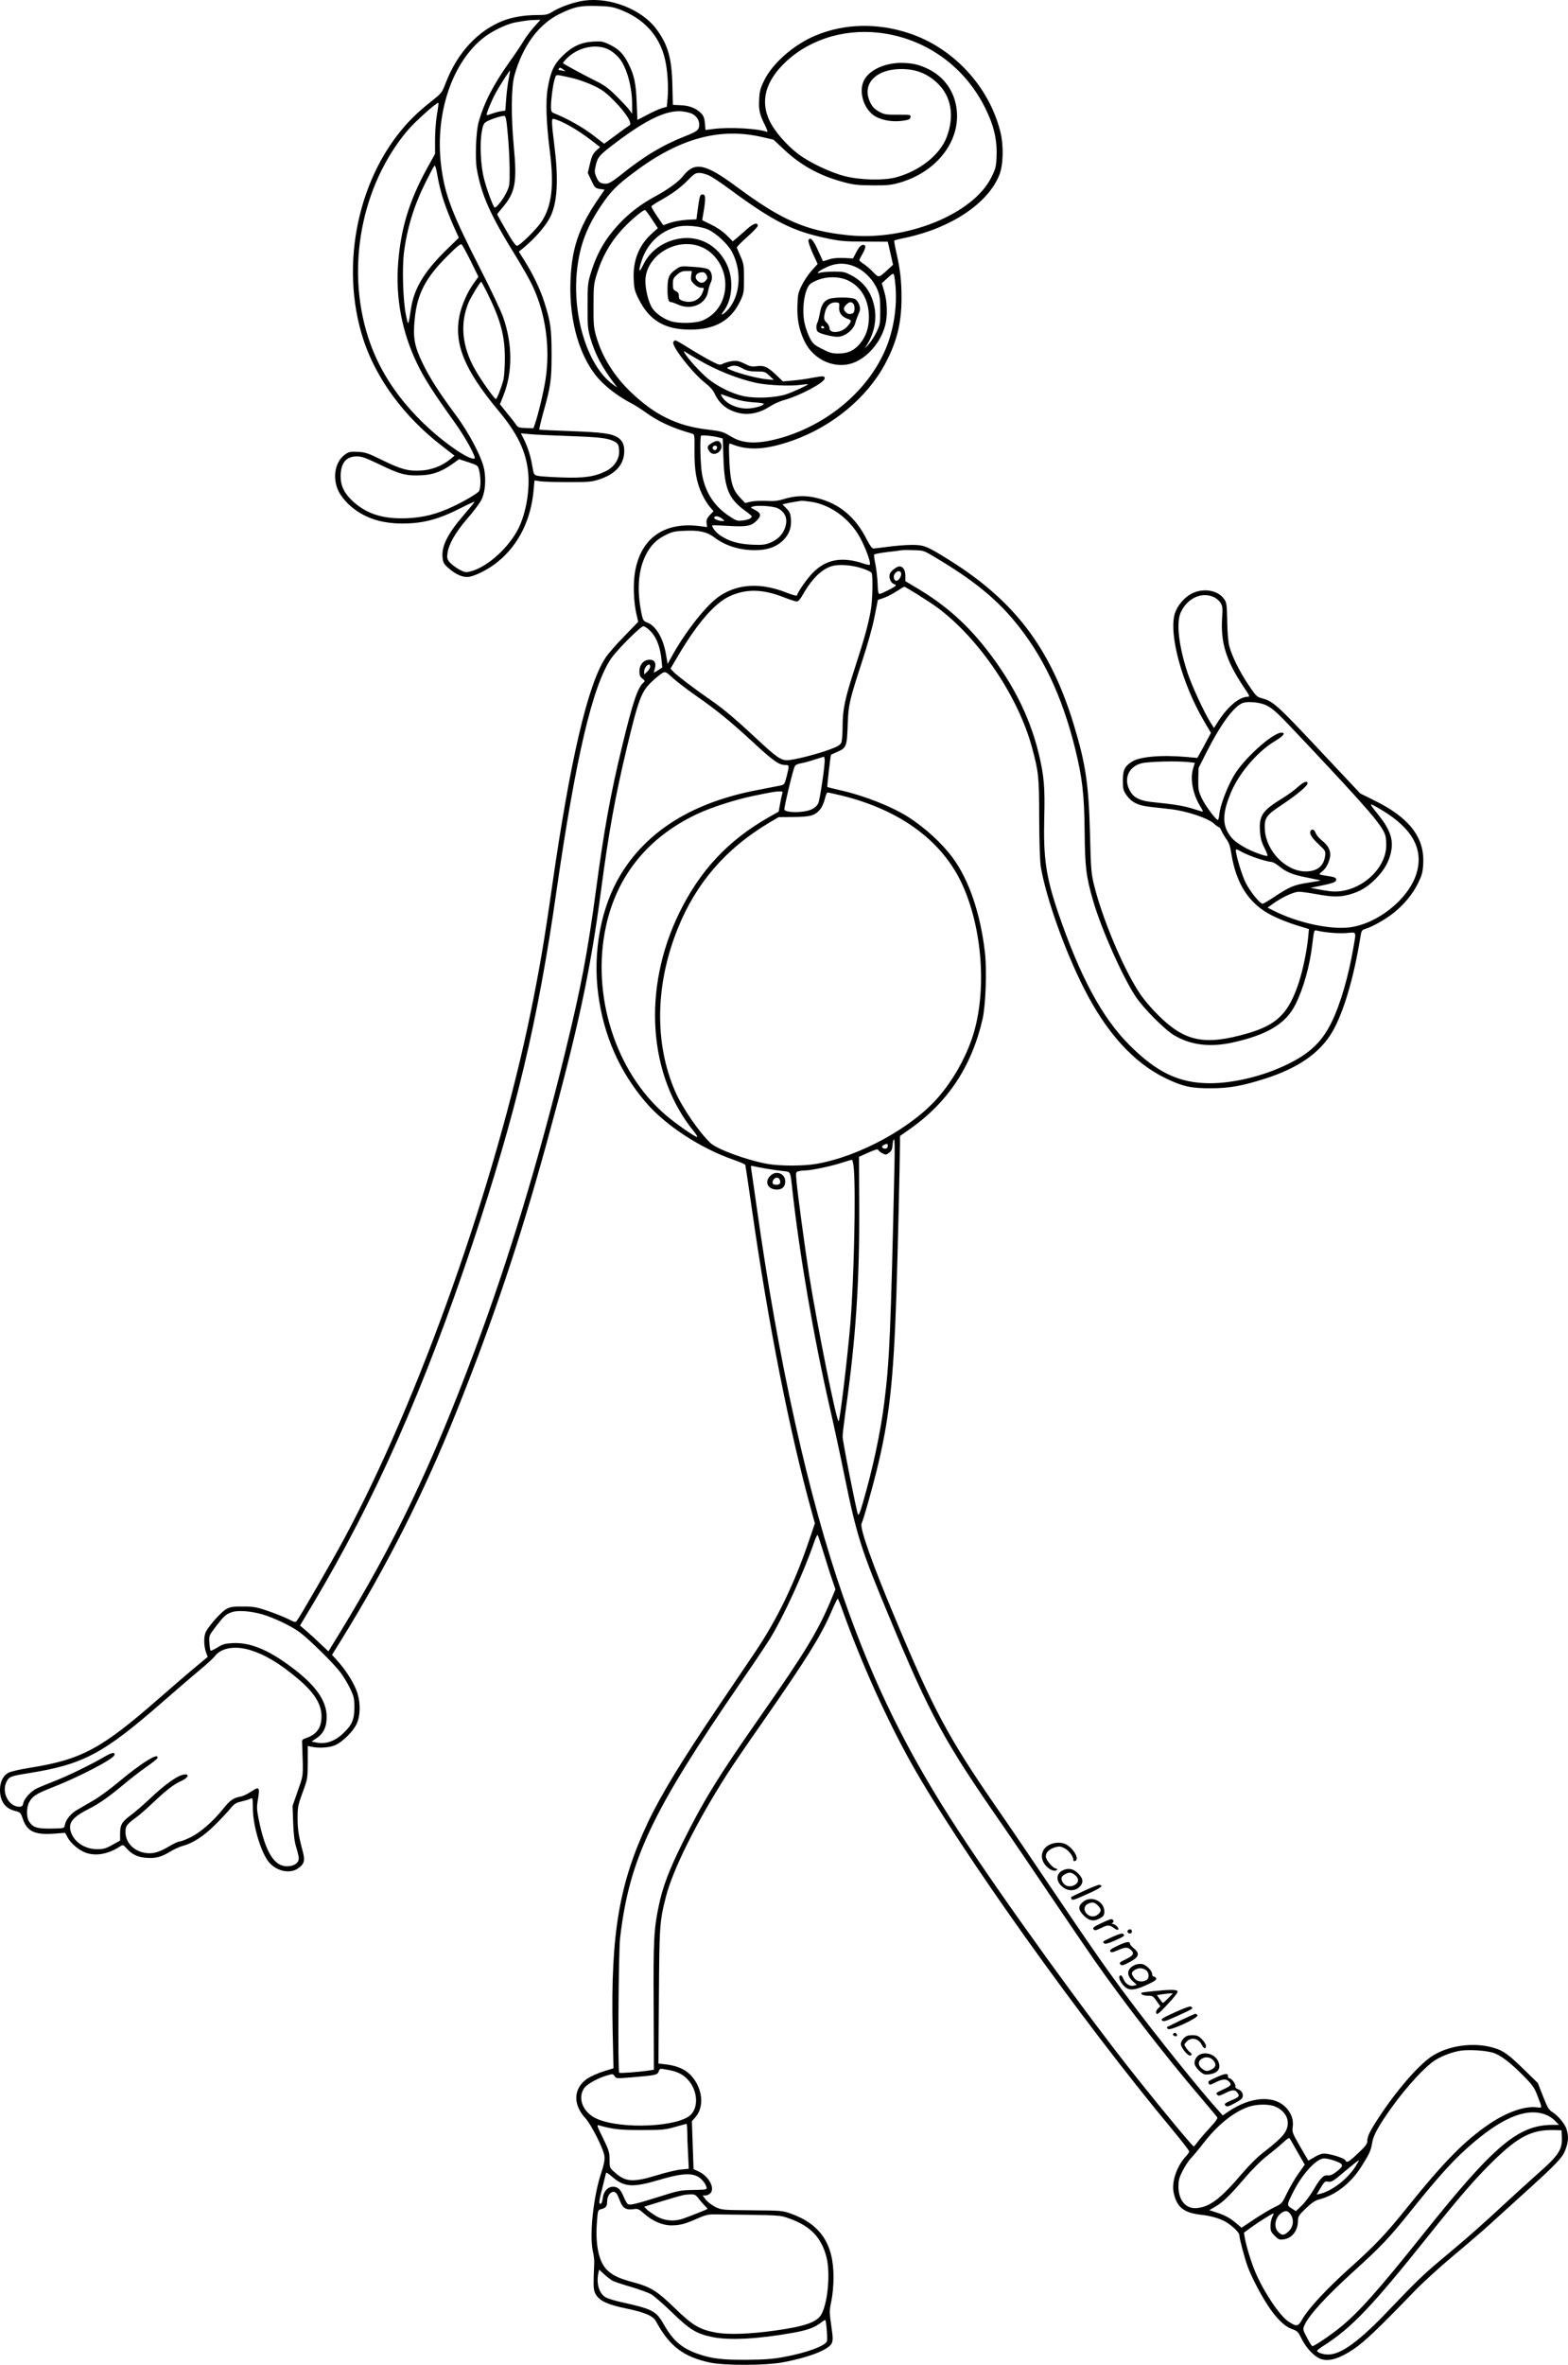 <?xml version="1.0" encoding="UTF-8"?>
<svg xmlns="http://www.w3.org/2000/svg" version="1.0" viewBox="0 0 1311.925 1977.169" preserveAspectRatio="xMidYMid meet">
  <g transform="translate(-3,1991.583) scale(0.1,-0.1)" fill="#000000" stroke="none">
    <path d="M4918 19911 c-82 -12 -190 -49 -255 -87 -50 -31 -62 -34 -135 -34 -108 0 -210 -17 -288 -47 -213 -84 -383 -268 -480 -519 -33 -86 -34 -86 -129 -162 -53 -41 -127 -107 -164 -146 -438 -452 -601 -1210 -397 -1838 108 -330 341 -646 656 -889 l107 -83 -34 -28 c-65 -55 -156 -91 -243 -96 -110 -7 -171 10 -326 86 -120 59 -143 67 -205 70 -61 3 -75 1 -105 -20 -87 -59 -112 -197 -57 -310 17 -34 51 -78 85 -110 116 -107 259 -158 443 -159 178 -1 309 34 502 133 59 30 107 52 107 48 0 -4 -37 -49 -82 -101 -143 -165 -196 -270 -185 -367 4 -39 12 -53 47 -84 62 -55 123 -82 172 -75 59 8 173 67 248 130 170 140 274 350 295 599 l7 77 47 -7 c25 -4 132 -7 236 -7 171 0 197 2 260 23 134 44 205 123 208 231 2 55 -15 93 -51 117 -54 35 -125 45 -391 55 -145 5 -266 11 -269 13 -2 3 12 63 31 133 65 230 72 279 72 493 0 216 -8 275 -61 440 -35 110 -91 226 -167 349 l-46 73 32 26 c109 88 206 202 241 286 49 117 58 296 27 552 -27 218 -28 250 -10 246 64 -13 198 -88 312 -176 l78 -60 -33 -30 c-27 -25 -37 -46 -52 -109 l-18 -77 30 -64 c28 -59 32 -63 70 -70 l41 -6 -65 -95 c-154 -228 -212 -404 -221 -675 -12 -337 82 -650 249 -825 66 -70 168 -144 266 -194 23 -12 73 -44 110 -70 108 -79 225 -133 391 -180 23 -7 23 -8 22 -142 -2 -161 15 -263 63 -365 18 -38 47 -86 65 -106 l31 -36 -31 -33 c-24 -26 -30 -40 -27 -66 l4 -34 -60 8 c-296 38 -492 -98 -542 -378 -18 -97 -13 -255 11 -358 l15 -64 -117 -121 c-65 -66 -136 -147 -157 -180 -148 -224 -295 -853 -446 -1906 -64 -451 -108 -706 -177 -1044 -294 -1440 -943 -3268 -1572 -4431 -98 -181 -357 -630 -386 -668 -12 -17 -16 -17 -75 13 -34 17 -110 47 -168 67 -94 32 -119 37 -207 37 -83 1 -107 -3 -140 -20 -39 -21 -140 -131 -171 -189 -20 -36 -20 -116 -1 -171 l15 -41 -101 -84 c-56 -46 -196 -167 -312 -268 -477 -417 -642 -506 -1073 -575 -89 -14 -166 -32 -184 -43 -43 -25 -68 -77 -68 -141 0 -96 43 -156 126 -177 43 -11 47 -14 64 -64 36 -107 100 -138 262 -126 l93 7 20 -37 c28 -53 98 -111 157 -131 85 -28 186 -9 280 53 28 17 28 17 60 -18 45 -49 91 -71 163 -76 75 -6 124 6 199 52 32 19 77 40 100 46 88 23 179 82 272 174 50 49 108 112 130 138 33 41 47 50 94 61 30 7 64 17 75 23 19 11 20 8 21 -86 1 -135 61 -342 125 -433 59 -82 178 -114 250 -65 54 36 63 65 43 140 -35 130 -44 185 -44 282 0 93 3 108 42 215 42 114 42 116 43 252 l0 136 30 -6 c65 -15 159 -8 206 16 60 29 142 111 171 171 33 67 36 170 9 259 -23 76 -92 188 -165 269 l-48 53 79 127 c385 624 691 1229 961 1903 307 766 530 1430 752 2235 268 976 367 1433 460 2135 63 477 117 776 214 1181 98 410 123 475 210 556 34 32 74 64 88 72 26 13 29 12 90 -44 35 -31 122 -98 193 -147 176 -123 280 -208 475 -387 170 -158 218 -191 270 -191 35 0 35 -2 12 -95 -17 -67 -20 -70 -53 -77 -19 -4 -106 -21 -194 -38 -539 -103 -921 -340 -1144 -710 -163 -270 -232 -642 -186 -994 45 -346 178 -648 396 -904 165 -194 458 -386 737 -483 52 -18 96 -37 98 -43 2 -6 26 -168 54 -361 138 -970 318 -1880 504 -2548 l24 -88 -43 -127 c-124 -368 -271 -674 -459 -952 -56 -82 -192 -284 -302 -447 -309 -457 -482 -741 -590 -968 -242 -509 -315 -936 -298 -1741 l7 -321 -85 -26 c-47 -15 -107 -42 -134 -60 -117 -81 -123 -214 -16 -331 50 -55 153 -259 159 -316 4 -34 -3 -69 -25 -137 -67 -197 -101 -519 -72 -658 8 -33 13 -76 12 -95 -9 -214 -8 -234 16 -272 32 -51 100 -82 252 -113 154 -32 224 -62 248 -106 113 -209 229 -298 452 -346 120 -26 462 -25 605 1 218 40 388 105 414 160 11 24 11 46 -4 148 -16 114 -16 124 1 206 11 52 18 131 18 197 1 280 -109 444 -356 533 -71 25 -80 26 -326 28 -251 2 -254 3 -307 28 -29 15 -65 42 -80 61 l-26 35 24 0 c13 0 32 9 42 20 39 43 -17 144 -101 181 l-41 19 -7 200 -7 201 30 34 c78 89 59 249 -42 353 -48 49 -115 77 -206 88 l-62 7 4 561 c4 595 6 624 58 831 58 228 254 622 511 1025 44 69 171 256 283 415 384 552 501 738 591 946 26 60 50 109 53 109 3 0 23 -48 44 -108 156 -434 370 -909 575 -1274 406 -722 1409 -2130 2179 -3055 79 -95 143 -178 143 -185 0 -6 -11 -23 -24 -37 -80 -84 -125 -217 -106 -307 26 -122 83 -168 225 -185 96 -10 178 -36 227 -70 57 -39 98 -82 98 -103 0 -27 45 -196 70 -263 30 -81 107 -230 165 -318 70 -109 142 -180 205 -202 46 -16 52 -23 81 -82 42 -84 113 -156 170 -171 66 -18 151 9 263 84 90 60 210 174 506 481 69 72 217 207 330 301 113 94 246 209 297 255 50 46 176 160 280 254 290 262 336 310 361 378 25 65 27 111 10 169 -13 45 -73 117 -122 147 -27 17 -40 39 -76 131 l-43 110 -116 113 c-129 126 -173 158 -252 181 -171 51 -387 20 -526 -75 -110 -76 -287 -280 -428 -494 -83 -125 -105 -170 -105 -212 0 -22 -17 -44 -77 -100 -79 -75 -97 -84 -106 -59 -7 18 -130 56 -179 56 -21 0 -53 -12 -82 -31 -27 -16 -49 -29 -50 -27 -1 2 -32 55 -69 119 -63 109 -67 119 -61 161 8 57 -9 109 -50 156 -100 114 -302 102 -493 -30 l-42 -29 -34 38 c-163 180 -527 634 -747 928 -192 257 -284 388 -664 950 -163 242 -368 544 -456 670 -395 573 -521 808 -840 1570 -194 461 -299 759 -281 794 14 25 85 277 126 442 105 425 141 747 165 1469 10 300 30 1132 30 1262 l0 66 80 56 c321 225 519 524 611 921 26 116 37 405 20 556 -37 325 -133 607 -269 792 -88 120 -230 250 -368 339 -140 90 -376 183 -579 228 -55 13 -101 24 -103 26 -3 2 27 267 31 270 1 0 27 12 58 26 71 32 76 46 82 233 6 161 13 191 123 530 44 134 87 288 102 368 l27 137 47 16 c26 8 74 33 108 55 33 21 63 39 66 39 12 0 217 -129 284 -179 347 -261 670 -740 785 -1166 56 -209 59 -237 60 -595 1 -214 6 -360 14 -405 45 -260 198 -690 357 -1006 190 -377 419 -629 688 -759 142 -68 212 -84 376 -83 153 0 262 19 450 79 279 88 463 215 567 392 92 156 179 448 233 779 11 71 12 72 48 84 55 17 158 75 223 125 89 68 166 160 212 252 35 72 41 93 45 166 12 221 -117 387 -414 532 l-113 56 -345 367 c-354 377 -384 404 -482 430 -38 10 -48 21 -107 109 -77 114 -140 243 -162 327 -9 37 -16 118 -17 210 -3 140 -5 152 -27 184 -53 74 -176 93 -272 43 -61 -32 -119 -101 -139 -165 -53 -172 60 -588 245 -902 l57 -97 -33 -61 c-17 -34 -43 -81 -57 -105 l-24 -43 -92 8 c-214 19 -395 2 -458 -41 -59 -40 -73 -69 -73 -156 0 -71 3 -82 30 -122 43 -60 96 -87 197 -98 46 -5 126 -14 178 -20 127 -15 302 -73 353 -117 20 -18 41 -33 46 -33 5 0 14 -14 21 -30 7 -17 26 -49 41 -70 21 -28 32 -60 40 -112 41 -265 152 -434 349 -530 52 -26 142 -61 198 -78 l104 -32 -7 -72 c-11 -111 -43 -268 -76 -369 -85 -262 -182 -359 -431 -431 -357 -103 -523 -70 -744 149 -64 63 -125 135 -164 195 -136 208 -309 622 -377 900 -23 96 -26 133 -33 425 -11 415 -36 583 -135 910 -194 640 -496 1038 -1045 1380 -184 115 -209 125 -310 125 -47 0 -134 -7 -195 -15 -60 -8 -118 -15 -127 -15 -11 0 -30 25 -54 72 -94 189 -230 303 -415 349 -96 25 -186 22 -285 -9 -45 -14 -81 -18 -144 -14 -47 2 -105 -1 -130 -7 l-45 -11 -46 49 c-61 65 -79 131 -87 314 -5 135 -4 140 14 132 141 -59 291 -51 514 27 334 118 625 359 776 642 99 186 137 341 137 551 0 146 -11 240 -45 388 -11 49 -18 90 -16 92 2 2 48 14 103 25 376 82 681 286 776 522 34 83 38 247 9 362 -95 381 -395 703 -767 825 -266 87 -539 80 -779 -20 -182 -76 -362 -233 -431 -378 -31 -63 -38 -89 -41 -157 -5 -89 4 -125 50 -218 17 -35 24 -56 16 -53 -76 29 -318 42 -454 24 l-61 -8 -5 56 c-3 40 -11 62 -29 81 -40 43 -98 67 -172 70 l-67 3 -4 163 c-5 229 -38 344 -138 476 -125 162 -382 262 -600 233z m294 -73 c205 -77 336 -219 382 -418 21 -87 30 -229 22 -322 l-7 -75 -42 -12 c-23 -7 -79 -32 -123 -56 l-81 -42 -6 146 c-6 159 -21 230 -68 322 -41 83 -81 124 -155 160 -59 29 -70 31 -141 27 -103 -6 -177 -41 -259 -122 -70 -70 -97 -127 -121 -266 -19 -107 -13 -290 17 -525 37 -289 18 -458 -68 -591 -40 -62 -185 -204 -207 -204 -8 0 -36 37 -63 83 -49 83 -102 177 -102 182 0 2 20 26 43 54 109 128 124 209 96 511 -24 253 -22 496 5 595 69 247 202 428 377 514 125 61 174 71 314 67 98 -2 132 -8 187 -28z m-715 -149 c-29 -33 -69 -86 -87 -117 -19 -32 -70 -109 -116 -172 -138 -195 -214 -342 -260 -508 -21 -74 -30 -300 -15 -386 39 -223 113 -388 335 -746 49 -80 109 -185 132 -235 109 -230 149 -515 109 -779 -15 -100 -62 -297 -88 -371 l-14 -40 -64 2 c-54 2 -66 6 -79 25 -8 13 -42 57 -76 98 l-61 76 29 73 c78 195 77 430 -3 657 -17 49 -104 233 -194 409 -228 447 -286 596 -319 818 -65 436 71 877 338 1098 75 62 201 124 281 138 92 16 106 18 158 20 l49 1 -55 -61z m2939 -54 c363 -59 669 -285 836 -620 74 -148 102 -269 96 -408 -3 -85 -8 -102 -43 -173 -152 -308 -711 -535 -1197 -485 -352 36 -553 123 -933 404 -264 196 -352 214 -449 92 -37 -48 -125 -112 -234 -171 -118 -64 -213 -136 -298 -226 -118 -125 -189 -247 -240 -413 -26 -84 -28 -102 -28 -275 -1 -165 2 -194 22 -265 40 -138 94 -242 201 -385 l26 -34 -32 22 c-225 158 -359 614 -298 1015 26 176 84 320 194 483 78 117 131 171 276 279 378 285 719 378 1076 294 l91 -21 93 -87 c142 -132 298 -216 494 -268 80 -22 120 -26 241 -27 123 -1 157 3 225 22 324 93 525 366 475 642 -25 137 -108 247 -232 308 -80 39 -134 51 -229 52 -144 0 -278 -66 -315 -157 -37 -88 1 -218 83 -279 55 -41 154 -61 245 -48 53 8 63 12 66 30 3 21 0 21 -105 21 -92 -1 -114 2 -148 20 -49 26 -70 48 -90 96 -64 154 70 276 294 265 106 -5 194 -42 272 -115 118 -110 147 -276 80 -453 -56 -148 -224 -282 -421 -336 -104 -29 -306 -24 -435 10 -120 31 -295 115 -386 184 -97 74 -194 185 -237 271 -85 171 -38 341 137 504 212 196 519 282 827 232z m-2298 -142 c25 -15 61 -47 78 -70 61 -81 103 -237 103 -383 l0 -75 -26 35 c-15 19 -63 71 -108 115 -61 61 -100 89 -160 119 -69 33 -272 142 -284 153 -3 2 9 17 25 34 99 105 267 137 372 72z m-393 -160 c20 -15 19 -15 -5 -9 -14 3 -29 6 -33 6 -5 0 -5 5 -2 10 8 14 16 12 40 -7z m-459 -79 c-8 -38 -17 -113 -21 -166 l-7 -97 -41 -6 c-23 -4 -57 -14 -76 -21 -19 -8 -36 -12 -39 -9 -6 6 42 123 76 185 32 58 116 189 119 186 2 -1 -4 -34 -11 -72z m549 5 c44 -11 118 -38 165 -61 70 -33 100 -56 170 -127 98 -99 153 -188 127 -203 -9 -5 -61 -42 -114 -82 l-98 -72 -95 73 c-81 63 -214 138 -322 181 -25 10 -28 16 -28 59 1 62 14 166 29 221 12 42 12 43 49 37 20 -4 73 -15 117 -26z m-1149 -300 c-9 -51 -16 -146 -16 -211 l0 -119 -65 -117 c-151 -274 -222 -507 -244 -800 -22 -287 32 -573 159 -836 58 -121 133 -239 310 -486 94 -130 188 -302 170 -308 -47 -16 -284 151 -450 318 -213 212 -358 442 -440 697 -187 582 -57 1268 329 1727 61 73 249 241 259 232 2 -3 -3 -46 -12 -97z m2134 6 c38 -20 60 -52 60 -90 0 -46 -15 -58 -120 -99 -185 -73 -343 -167 -536 -323 -69 -54 -100 -73 -122 -73 -48 0 -63 10 -82 55 -16 38 -17 48 -5 100 17 70 29 84 175 194 249 187 416 267 543 256 32 -3 71 -12 87 -20z m-1542 -165 c8 -80 15 -210 16 -290 1 -137 0 -148 -25 -200 -25 -55 -83 -130 -99 -130 -11 0 -63 138 -90 240 -28 107 -37 288 -20 388 9 58 17 76 36 88 29 20 134 54 154 51 12 -2 18 -34 28 -147z m-538 -556 c18 -55 54 -148 80 -207 l49 -109 -119 -116 c-173 -172 -256 -311 -281 -475 -23 -152 -23 -152 -43 -52 -24 117 -32 384 -17 513 26 208 84 398 183 596 33 67 65 127 71 134 8 10 15 -11 28 -86 9 -55 31 -144 49 -198z m2228 202 c26 -13 102 -64 167 -112 366 -270 527 -351 814 -411 110 -23 151 -27 317 -27 l192 -1 22 -96 22 -97 -47 -43 c-72 -67 -72 -67 -119 -19 -22 24 -58 54 -78 68 -21 13 -38 28 -38 32 0 5 11 28 25 51 32 56 33 81 3 77 -16 -2 -32 -20 -52 -58 l-29 -55 -78 4 c-54 2 -93 -2 -125 -13 -26 -9 -48 -15 -49 -13 -1 1 -19 43 -42 92 -39 87 -66 115 -79 81 -3 -8 13 -56 35 -106 l42 -91 -48 -54 c-27 -29 -64 -84 -83 -122 -31 -62 -35 -77 -38 -168 -4 -116 12 -202 57 -298 80 -170 276 -249 434 -175 111 52 209 173 243 302 21 77 18 199 -7 282 l-21 72 42 38 c55 51 58 51 64 12 32 -209 0 -443 -89 -634 -152 -329 -478 -598 -856 -708 -193 -55 -317 -53 -419 8 -73 44 -77 45 -211 62 -244 30 -429 120 -625 306 -144 136 -246 299 -296 473 -20 70 -23 101 -22 255 0 161 2 182 27 263 47 152 118 275 225 388 63 67 161 149 178 149 5 0 31 -34 58 -76 l50 -76 -47 -42 c-109 -97 -162 -226 -155 -380 3 -83 8 -102 40 -167 90 -182 219 -259 433 -259 209 0 341 76 419 240 29 61 31 72 31 185 0 109 -2 126 -28 185 -16 36 -30 70 -32 75 -2 6 37 46 86 89 49 44 89 86 89 93 0 32 -32 23 -86 -23 -30 -27 -70 -62 -89 -78 l-34 -28 -51 51 c-31 31 -80 65 -128 88 l-77 38 12 70 c18 108 17 145 -6 145 -24 0 -26 -6 -42 -117 l-12 -91 -81 -4 c-45 -3 -107 -14 -139 -25 l-58 -20 -50 73 c-27 40 -49 77 -49 83 0 5 30 26 68 47 106 59 172 107 237 173 52 54 64 61 98 61 20 0 59 -11 85 -24z m-14 -449 c69 -32 164 -120 199 -185 85 -157 73 -360 -27 -480 -16 -18 -37 -37 -48 -43 -15 -8 -13 -1 10 30 71 98 81 263 24 385 -76 162 -234 246 -402 216 -135 -24 -246 -106 -300 -222 -35 -74 -41 -49 -10 43 49 143 155 243 297 279 68 17 194 5 257 -23z m-1985 -265 l64 -130 -36 -50 c-55 -74 -105 -188 -123 -277 -46 -237 42 -451 325 -791 160 -191 232 -340 250 -517 16 -164 -24 -372 -96 -497 -90 -156 -253 -296 -384 -331 -43 -11 -49 -10 -98 16 -29 16 -64 43 -78 59 -22 26 -24 37 -19 76 10 76 68 177 166 290 51 58 103 128 117 155 32 61 41 166 24 257 -19 99 -125 302 -237 453 -145 196 -217 309 -279 436 -68 140 -81 214 -65 370 21 207 89 339 267 518 84 84 116 111 126 103 6 -6 41 -69 76 -140z m1914 125 c134 -46 226 -194 215 -346 -9 -125 -76 -224 -186 -273 -59 -27 -212 -30 -280 -4 -62 22 -126 71 -150 114 -29 52 -52 149 -52 218 0 206 246 364 453 291z m1312 -176 c75 -35 145 -110 177 -189 19 -48 23 -76 23 -172 0 -108 -2 -119 -31 -180 -17 -36 -48 -83 -68 -105 -33 -35 -35 -36 -16 -8 60 92 85 203 69 306 -21 128 -84 220 -191 278 -57 31 -71 34 -148 34 -47 0 -98 -4 -113 -8 -48 -13 -21 12 47 44 85 40 167 40 251 0z m-54 -118 c103 -57 159 -164 159 -299 0 -90 -25 -163 -77 -224 -48 -56 -101 -80 -179 -80 -51 0 -73 6 -135 38 -64 32 -78 44 -101 87 -15 28 -35 81 -44 119 -30 122 -3 307 51 342 95 62 233 69 326 17z m-3041 -82 c117 -234 154 -367 154 -561 0 -76 -6 -155 -12 -180 -21 -76 -54 -160 -63 -160 -12 0 -118 148 -172 242 -112 195 -131 389 -55 568 18 43 96 170 104 170 2 0 22 -36 44 -79z m695 -1211 c256 -9 320 -17 375 -45 33 -17 40 -33 40 -89 0 -63 -44 -127 -112 -160 -94 -46 -182 -59 -368 -52 -91 3 -180 9 -199 13 -34 8 -35 10 -47 80 -14 85 -38 160 -71 227 l-25 49 74 -7 c40 -4 190 -11 333 -16z m1246 -11 l36 -9 6 -167 c8 -250 44 -337 177 -434 33 -24 60 -46 60 -50 0 -16 -31 -30 -76 -35 -45 -5 -54 -2 -109 34 -126 82 -201 195 -230 346 -15 76 -21 317 -9 329 7 7 94 -1 145 -14z m-2832 -228 c164 -80 220 -95 345 -89 100 4 174 32 269 100 l48 35 79 -26 c78 -26 79 -27 89 -68 16 -63 14 -159 -4 -177 -24 -24 -127 -84 -217 -126 -137 -64 -245 -91 -383 -97 -198 -8 -336 35 -451 140 -72 65 -104 130 -104 210 0 111 45 167 135 167 43 0 73 -11 194 -69z m3611 -311 c173 -27 341 -158 423 -332 45 -93 75 -184 64 -194 -3 -3 -25 1 -49 9 -182 62 -316 38 -429 -78 -45 -45 -120 -152 -131 -187 -2 -6 -41 4 -93 25 -207 81 -394 73 -547 -26 -109 -69 -282 -286 -404 -503 l-38 -69 -14 80 c-22 134 -85 240 -157 266 -30 11 -35 19 -45 63 -43 199 -32 371 32 499 40 81 90 132 166 169 56 28 78 33 160 36 121 6 187 -9 247 -54 91 -70 211 -108 340 -108 97 0 167 22 223 69 59 51 85 112 80 186 -4 51 -9 64 -38 94 l-33 34 24 6 c28 7 117 22 139 24 8 0 44 -4 80 -9z m-282 -54 c70 -36 89 -102 53 -181 -22 -50 -65 -87 -125 -110 -37 -14 -66 -17 -148 -13 -112 6 -191 29 -263 78 -37 25 -75 75 -64 84 2 1 63 -1 134 -5 150 -9 190 -2 234 42 43 42 40 64 -11 91 -42 21 -42 22 -18 29 39 13 173 3 208 -15z m-468 -86 c25 -19 25 -20 3 -20 -32 0 -75 19 -68 30 10 16 38 11 65 -10z m1786 -325 c304 -180 497 -335 656 -525 240 -286 403 -628 514 -1075 60 -244 76 -385 79 -690 3 -300 12 -375 70 -577 69 -238 245 -635 356 -803 66 -100 244 -278 323 -325 141 -83 300 -102 491 -60 289 64 443 157 523 316 68 135 122 327 143 514 13 107 14 111 35 106 66 -17 188 -27 252 -21 84 8 80 17 56 -120 -41 -241 -109 -474 -180 -620 -82 -170 -184 -267 -379 -361 -196 -95 -444 -155 -640 -155 -258 0 -445 89 -676 320 -229 229 -415 576 -598 1113 -99 293 -122 449 -114 784 7 258 -2 358 -47 543 -79 323 -234 621 -475 916 -152 185 -321 331 -530 456 l-110 66 0 47 c-1 47 -20 76 -49 76 -25 0 -76 -41 -82 -65 -8 -33 10 -75 36 -82 11 -3 17 -9 14 -14 -7 -12 -120 -69 -136 -69 -9 0 -14 24 -15 85 -2 47 -10 119 -18 160 -9 42 -14 79 -11 84 3 5 52 14 108 21 57 6 110 13 118 15 8 2 54 3 101 1 86 -2 87 -2 185 -61z m-601 -95 c32 -11 63 -26 67 -33 13 -20 9 -227 -6 -312 -22 -124 -52 -232 -131 -476 -86 -265 -105 -353 -105 -500 0 -60 -5 -119 -11 -133 -9 -19 -32 -33 -98 -57 -115 -42 -303 -89 -356 -89 -53 0 -90 26 -255 180 -175 163 -273 246 -381 321 -143 99 -281 204 -312 236 l-27 29 70 118 c155 262 301 429 421 485 138 65 278 63 452 -5 51 -20 101 -36 111 -37 14 -2 29 15 55 60 84 147 177 230 272 242 69 8 158 -2 234 -29z m315 -44 c0 -24 -23 -56 -40 -56 -21 0 -29 37 -14 58 21 31 54 29 54 -2z m2617 -193 c20 -9 44 -30 55 -47 17 -27 19 -43 13 -133 -12 -207 36 -356 187 -580 46 -69 47 -73 26 -73 -68 -1 -161 -78 -240 -197 l-41 -64 -30 48 c-54 86 -155 305 -191 414 -73 221 -96 420 -57 504 54 120 177 176 278 128z m-4711 -288 c48 -50 79 -132 89 -238 l6 -62 -35 -23 c-20 -12 -36 -21 -36 -20 0 2 4 17 9 33 13 48 -2 75 -42 75 -51 0 -87 -40 -87 -96 0 -33 5 -47 25 -62 23 -19 24 -20 6 -36 -47 -43 -88 -167 -175 -526 -99 -407 -152 -703 -220 -1210 -71 -529 -126 -814 -257 -1350 -223 -913 -475 -1741 -757 -2496 -364 -972 -668 -1606 -1137 -2373 l-87 -142 -67 63 c-36 35 -90 84 -118 108 l-53 45 102 170 c525 879 933 1799 1344 3030 361 1084 544 1851 699 2935 161 1118 302 1721 458 1950 49 72 247 270 270 270 11 0 40 -20 63 -45z m-6 -293 c0 -10 -11 -29 -25 -42 l-25 -23 0 26 c0 25 23 57 41 57 5 0 9 -8 9 -18z m5149 -321 c69 -33 84 -48 364 -345 494 -525 610 -660 637 -742 7 -22 10 -65 8 -104 -15 -206 -250 -390 -467 -366 -31 4 -81 12 -111 18 l-55 11 65 13 c120 24 150 35 150 54 0 19 -14 24 -92 35 -27 4 -48 9 -48 12 0 3 12 14 26 26 33 25 63 91 64 135 0 45 -20 81 -70 121 -23 18 -46 46 -52 62 -11 31 -35 39 -44 15 -9 -23 13 -57 73 -113 53 -50 55 -54 50 -93 -11 -86 -67 -130 -163 -130 -164 0 -329 168 -341 347 -6 99 9 122 141 209 124 82 216 159 216 180 0 26 -32 14 -82 -31 -27 -25 -84 -66 -126 -92 -170 -104 -198 -145 -190 -276 4 -56 12 -89 36 -137 18 -35 30 -66 27 -69 -10 -10 -141 39 -200 75 -75 44 -100 68 -131 120 -48 82 -40 180 27 338 69 162 222 339 367 426 69 41 92 70 54 70 -75 0 -323 -225 -401 -364 -57 -100 -111 -244 -118 -313 -3 -29 -9 -53 -13 -53 -16 0 -105 119 -134 180 -28 60 -31 73 -30 160 l2 94 67 133 c123 242 234 390 308 413 43 13 143 3 186 -19z m-3689 -466 c0 -58 -41 -328 -53 -354 -19 -39 -59 -61 -123 -70 -73 -11 -154 -3 -161 15 -5 14 71 334 87 363 6 12 26 21 52 25 24 4 75 18 113 31 39 12 73 23 78 24 4 1 7 -15 7 -34z m3046 -11 l51 -6 -14 -47 c-28 -88 -2 -219 62 -321 14 -22 22 -40 18 -40 -5 0 -42 11 -85 25 -74 23 -151 36 -330 54 -101 10 -154 33 -185 80 -68 102 -28 215 87 245 58 15 301 21 396 10z m-3401 -264 c-3 -10 -12 -49 -18 -84 l-12 -66 -90 -51 c-335 -192 -568 -442 -741 -794 -311 -636 -262 -1361 124 -1832 19 -24 30 -43 24 -43 -18 0 -184 115 -263 184 -420 360 -624 1006 -499 1577 92 426 355 748 765 940 119 56 326 122 475 152 156 32 168 34 208 36 29 1 33 -2 27 -19z m490 -14 c507 -123 864 -391 1027 -769 167 -387 194 -912 67 -1274 -61 -172 -157 -339 -275 -477 -218 -255 -660 -498 -1023 -561 -109 -19 -307 -19 -412 0 -174 32 -418 122 -473 173 -97 91 -238 297 -297 433 -175 403 -167 894 22 1362 153 380 402 668 764 884 l80 47 125 1 c140 1 179 12 222 64 15 17 32 56 39 86 7 30 17 55 23 55 6 0 56 -11 111 -24z m4526 -123 c257 -153 353 -329 290 -532 -66 -213 -327 -421 -562 -449 -165 -20 -439 41 -633 140 l-50 25 45 33 c73 53 175 100 216 100 21 0 87 -9 147 -20 131 -24 193 -25 269 -5 90 23 157 62 228 134 72 73 113 146 129 231 19 101 -11 184 -115 313 -78 95 -76 97 36 30z m-1043 -403 c49 -16 101 -30 115 -30 14 0 43 -15 66 -34 62 -52 119 -75 241 -98 60 -12 109 -22 107 -24 -2 -2 -49 -10 -106 -19 -113 -17 -153 -34 -281 -119 -46 -31 -89 -56 -96 -56 -22 0 -105 102 -141 174 -31 61 -83 233 -83 273 0 11 10 9 44 -11 24 -14 85 -39 134 -56z m-3034 -2562 c-31 -1403 -42 -1645 -85 -1986 -31 -251 -97 -558 -181 -846 -24 -82 -34 -105 -40 -90 -14 34 -128 610 -128 648 0 21 11 115 24 209 86 603 118 1081 115 1727 l-2 404 78 35 c56 25 80 32 83 23 2 -7 18 -20 34 -28 29 -15 32 -15 57 4 20 15 27 29 29 66 2 25 7 46 12 46 6 0 7 -88 4 -212z m-62 140 c-12 -12 -42 -4 -42 10 0 5 10 14 23 19 17 8 23 7 25 -4 2 -9 -1 -20 -6 -25z m-278 -175 c17 -209 1 -919 -29 -1293 -24 -283 -86 -804 -98 -816 -16 -16 -179 795 -247 1221 -35 223 -96 677 -106 786 -6 74 -6 76 17 82 13 4 39 7 57 7 48 0 219 36 304 64 40 13 78 24 84 25 7 1 14 -29 18 -76z m-734 2 c47 -8 111 -17 142 -20 65 -7 60 3 78 -160 59 -537 179 -1234 311 -1810 33 -143 89 -402 124 -575 103 -504 139 -618 376 -1185 342 -823 460 -1039 948 -1740 68 -99 246 -360 394 -580 149 -220 317 -467 375 -550 243 -347 589 -795 878 -1134 76 -90 143 -169 148 -176 7 -9 -11 -35 -62 -90 -40 -43 -85 -95 -100 -116 -15 -21 -30 -39 -34 -39 -10 0 -245 283 -478 575 -418 524 -1104 1473 -1482 2050 -433 661 -715 1231 -973 1971 -291 834 -543 1969 -724 3259 -23 160 -43 303 -46 319 -4 25 -3 28 18 22 12 -3 60 -13 107 -21z m479 -3206 c23 -74 54 -175 71 -223 l30 -88 -35 -85 c-110 -263 -216 -439 -604 -993 -342 -489 -467 -692 -640 -1041 -112 -225 -168 -373 -200 -531 -40 -193 -45 -282 -42 -835 l2 -532 -33 -5 c-70 -12 -252 -26 -257 -20 -13 13 -6 1007 7 1124 77 661 264 1056 1017 2151 101 146 209 308 241 360 115 190 277 544 366 801 12 37 26 64 29 60 4 -4 25 -68 48 -143z m-4699 -519 c98 -28 250 -100 319 -152 80 -60 285 -262 338 -333 25 -33 62 -94 82 -135 32 -68 36 -83 36 -160 0 -99 -19 -145 -88 -211 -72 -71 -152 -99 -231 -82 l-39 8 41 28 c59 39 86 95 85 180 0 136 -96 269 -306 423 -188 139 -337 199 -478 192 -65 -3 -83 -8 -129 -36 -29 -18 -55 -30 -58 -27 -3 3 -8 32 -10 65 -4 60 -4 60 52 134 70 91 84 104 133 122 49 18 152 12 253 -16z m-94 -301 c120 -37 241 -109 386 -230 144 -119 208 -218 208 -322 0 -97 -39 -152 -129 -183 -33 -11 -36 -16 -33 -46 1 -18 3 -87 5 -153 2 -119 2 -121 -42 -244 l-43 -124 5 -141 c4 -104 11 -158 26 -206 11 -36 21 -77 21 -91 0 -36 -31 -61 -82 -66 -119 -12 -196 108 -254 394 -16 82 -17 101 -5 169 16 98 9 106 -57 61 -28 -19 -68 -38 -88 -42 -62 -11 -90 -31 -147 -103 -84 -104 -187 -195 -270 -236 -40 -20 -82 -36 -93 -36 -11 0 -49 -17 -85 -39 -83 -49 -130 -64 -188 -59 -106 10 -181 84 -181 178 0 50 11 64 95 125 22 16 79 66 127 111 118 112 183 163 246 190 52 24 70 54 32 54 -54 0 -162 -75 -308 -214 -48 -45 -113 -101 -144 -124 -78 -57 -93 -83 -93 -156 l0 -59 -65 -36 c-56 -31 -74 -36 -130 -36 -104 1 -195 64 -219 151 -20 72 19 119 154 187 85 43 161 96 292 205 55 46 140 112 188 145 49 34 90 67 92 73 18 55 -131 -37 -332 -205 -66 -55 -157 -122 -203 -148 -45 -26 -106 -61 -134 -78 -55 -31 -96 -81 -105 -127 -5 -27 -8 -28 -77 -30 -154 -4 -188 5 -223 59 -22 33 -22 117 0 158 26 52 59 73 191 125 233 91 518 240 524 273 5 27 -23 21 -96 -22 -107 -62 -299 -155 -402 -195 -52 -20 -117 -47 -144 -59 -54 -24 -112 -85 -121 -128 -5 -23 -12 -29 -33 -29 -90 0 -152 123 -107 210 21 41 36 47 181 70 463 74 628 162 1129 600 110 96 247 214 305 262 58 48 115 100 127 116 53 71 169 91 299 51z m10390 -3364 c66 -19 146 -79 258 -192 78 -79 94 -101 118 -165 44 -115 45 -106 -6 -101 -99 12 -249 -41 -392 -137 -212 -144 -381 -316 -694 -705 -175 -218 -263 -311 -484 -509 -188 -169 -338 -331 -388 -418 -37 -66 -48 -68 -119 -21 -73 48 -210 254 -278 418 -33 78 -75 216 -86 282 l-7 42 63 46 c59 43 174 115 185 115 2 0 -2 -13 -11 -30 -8 -16 -15 -50 -15 -76 0 -39 5 -51 35 -81 32 -32 40 -35 76 -30 70 9 119 74 119 156 0 35 7 46 66 103 48 46 78 66 109 74 139 36 264 133 354 273 69 109 81 135 92 202 10 63 52 139 161 292 127 178 289 353 372 402 63 37 138 64 205 75 70 11 200 3 267 -15z m-6891 -146 c76 -14 124 -39 164 -85 76 -86 87 -220 23 -287 -99 -104 -578 -127 -786 -37 -117 50 -168 173 -107 259 23 32 114 83 188 104 50 15 52 15 66 -6 13 -20 15 -20 158 -8 187 16 199 19 210 47 10 28 7 27 84 13z m5073 -305 c87 -36 127 -113 97 -190 -17 -46 -64 -93 -194 -194 -51 -39 -124 -112 -187 -186 -169 -198 -257 -266 -364 -279 -95 -12 -160 61 -160 180 0 51 6 75 35 131 19 38 51 87 73 109 21 22 68 79 104 126 115 148 247 255 371 299 65 24 174 26 225 4z m2277 -74 c22 -9 53 -31 69 -49 l30 -31 -55 0 c-287 -1 -488 -171 -1081 -913 -382 -478 -546 -662 -706 -789 -80 -64 -206 -148 -221 -148 -5 0 -25 31 -45 70 -35 66 -36 71 -23 102 36 84 175 237 407 448 234 212 302 283 480 505 254 317 375 448 535 583 259 218 458 290 610 222z m-7195 -132 c0 -35 3 -120 7 -189 l6 -126 -64 -6 c-35 -3 -125 -24 -199 -47 -207 -63 -266 -59 -361 27 -38 34 -39 37 -39 103 0 61 -5 77 -55 180 -51 103 -54 112 -33 106 119 -33 172 -39 353 -39 172 0 198 2 280 25 50 14 93 26 98 27 4 0 7 -27 7 -61z m7318 -50 c5 -105 -27 -153 -207 -311 -63 -56 -181 -163 -261 -237 -211 -195 -294 -269 -490 -433 -204 -170 -243 -208 -488 -464 -248 -261 -401 -373 -509 -373 -43 0 -93 17 -93 31 0 5 26 25 58 45 230 147 398 323 862 903 268 336 411 501 561 646 207 201 319 256 504 252 l60 -2 3 -57z m-2210 -128 l59 -102 -52 -74 c-29 -40 -72 -114 -96 -163 -42 -87 -44 -90 -103 -118 -33 -15 -109 -61 -169 -100 l-109 -73 -46 39 c-55 46 -98 68 -171 91 l-53 17 48 28 c67 39 120 90 245 236 65 76 140 151 191 190 45 35 105 85 133 111 35 33 52 43 57 34 4 -7 34 -59 66 -116z m298 -66 c89 -30 93 -44 28 -94 -33 -26 -53 -34 -74 -32 -37 4 -61 -20 -123 -126 -25 -42 -67 -99 -94 -125 l-50 -48 -36 23 c-43 27 -42 28 19 148 75 146 191 270 253 270 15 0 50 -7 77 -16z m185 -52 c-67 -105 -194 -203 -295 -228 l-30 -7 20 34 c48 80 47 79 79 74 26 -4 43 6 140 89 61 51 112 92 114 90 2 -2 -11 -25 -28 -52z m-6219 -86 c102 -87 169 -92 393 -26 229 68 316 63 376 -21 10 -13 19 -32 21 -43 3 -17 -6 -18 -112 -20 -108 -2 -125 -6 -280 -55 -191 -60 -243 -73 -264 -65 -8 3 -24 30 -36 59 -26 65 -50 88 -91 88 -44 0 -80 -40 -86 -97 -4 -29 -10 -46 -19 -46 -16 0 -13 23 22 158 13 52 24 96 24 98 0 10 15 2 52 -30z m36 -139 c6 -7 19 -35 29 -62 22 -60 51 -78 111 -70 39 6 46 3 90 -36 71 -63 154 -99 227 -99 73 0 117 11 219 57 61 27 91 35 135 35 583 -7 550 -5 636 -35 175 -62 267 -157 310 -322 33 -128 13 -373 -40 -474 -35 -69 -134 -105 -393 -141 -207 -29 -386 -35 -490 -17 -139 26 -195 59 -345 204 -151 146 -202 178 -352 218 -110 30 -156 51 -204 91 -77 64 -111 207 -97 406 8 104 8 106 34 113 41 10 52 24 52 64 0 62 48 104 78 68z m688 -44 c16 -21 40 -48 53 -61 13 -12 22 -24 20 -25 -7 -5 -141 -59 -199 -79 -80 -29 -163 -21 -236 23 -30 19 -64 43 -75 55 l-19 20 152 47 c179 54 181 54 234 56 37 1 45 -3 70 -36z m4955 -135 c28 -46 19 -103 -21 -140 -37 -34 -54 -35 -85 -3 -41 40 -27 122 27 159 34 24 56 19 79 -16z m-5674 -552 c16 -8 86 -31 154 -51 68 -20 144 -48 169 -62 24 -15 103 -83 175 -153 147 -143 204 -177 337 -204 139 -29 383 -16 668 35 121 21 183 43 238 85 18 14 35 24 37 23 9 -9 20 -160 14 -178 -16 -40 -174 -98 -369 -133 -88 -16 -160 -21 -305 -22 -207 -1 -293 10 -410 51 -134 48 -205 111 -283 248 -61 108 -96 126 -340 180 -62 13 -128 33 -147 45 -53 33 -76 112 -59 199 l7 31 42 -39 c24 -22 56 -46 72 -55z M5663 17055 c-13 -35 161 -258 267 -341 39 -30 67 -62 79 -88 40 -90 113 -146 217 -166 78 -15 165 5 243 56 30 20 84 45 122 55 133 37 339 147 339 181 0 22 -12 22 -110 4 -41 -8 -112 -18 -158 -22 l-82 -7 -59 57 c-70 66 -98 78 -160 70 -40 -5 -57 -2 -101 21 -44 22 -62 26 -101 22 -27 -3 -61 -13 -78 -21 -29 -15 -32 -14 -108 25 -43 23 -124 70 -180 105 -55 35 -106 64 -112 64 -7 0 -14 -7 -18 -15z m207 -145 c159 -93 334 -162 490 -196 95 -20 286 -28 368 -16 34 5 62 7 62 5 0 -7 -121 -63 -180 -83 -89 -30 -258 -38 -360 -16 -94 20 -216 80 -297 146 -59 48 -172 172 -195 215 -10 18 -10 19 13 4 13 -9 58 -35 99 -59z m374 -75 c37 -20 62 -25 117 -25 66 0 71 -2 107 -36 l37 -35 -61 6 c-69 6 -214 43 -289 73 -48 20 -49 21 -25 30 39 17 64 14 114 -13z m-74 -252 c48 -16 107 -27 163 -31 48 -2 87 -8 87 -12 0 -17 -84 -40 -143 -40 -89 1 -177 44 -209 104 -9 16 -8 18 8 12 11 -4 53 -19 94 -33z M5691 17668 c-63 -43 -75 -69 -76 -161 -1 -86 7 -117 29 -117 8 0 33 -9 57 -20 114 -51 236 2 254 112 4 24 14 56 22 72 19 37 9 92 -20 110 -13 9 -64 17 -127 21 -99 7 -107 6 -139 -17z m122 -58 c-5 -34 -2 -43 25 -70 18 -18 41 -30 56 -30 30 0 30 0 12 -45 -26 -62 -95 -88 -165 -64 -25 9 -31 16 -31 40 0 22 -7 32 -25 41 -22 10 -25 18 -25 59 0 41 4 51 35 78 28 25 45 31 79 31 l44 0 -5 -40z m129 5 c9 -21 8 -28 -7 -45 -22 -24 -42 -25 -67 -3 -35 32 -14 72 40 73 14 0 26 -9 34 -25z M6963 17415 c-42 -18 -61 -49 -74 -121 -6 -32 -15 -67 -20 -76 -13 -26 -11 -64 5 -77 19 -16 119 -41 162 -41 63 0 135 57 151 118 3 15 15 46 25 70 16 36 17 48 8 78 -7 19 -22 41 -33 48 -29 19 -181 19 -224 1z m89 -58 c-7 -56 19 -91 81 -111 24 -8 21 -20 -14 -60 -48 -55 -149 -63 -149 -13 0 13 -11 34 -24 46 -20 19 -23 30 -19 60 12 76 47 113 103 108 21 -2 24 -6 22 -30z m116 21 c18 -18 15 -75 -4 -82 -25 -10 -42 -7 -58 10 -22 21 -20 39 6 64 25 23 39 25 56 8z m-243 -198 c3 -5 -1 -10 -9 -10 -9 0 -16 5 -16 10 0 6 4 10 9 10 6 0 13 -4 16 -10z M5983 16210 c-37 -22 -40 -35 -17 -68 38 -55 126 8 94 68 -14 25 -36 25 -77 0z m47 -34 c0 -8 -5 -18 -11 -22 -14 -8 -33 11 -25 25 10 16 36 13 36 -3z M6475 10085 c-52 -51 -21 -115 56 -115 44 0 69 25 69 68 0 67 -77 96 -125 47z m80 -35 c9 -27 -1 -40 -30 -40 -30 0 -39 14 -25 40 14 26 47 26 55 0z M8812 4493 c-66 -32 -84 -103 -42 -163 28 -39 75 -64 97 -52 14 9 14 10 -5 16 -31 10 -82 73 -82 101 0 33 29 61 78 76 33 9 45 9 75 -6 37 -17 77 -69 77 -98 0 -11 5 -14 16 -10 38 14 -13 105 -78 139 -36 19 -95 17 -136 -3z M8920 4277 c-60 -30 -55 -101 11 -145 45 -31 104 -25 137 14 30 35 23 68 -23 112 -38 35 -80 42 -125 19z m104 -38 c36 -28 34 -64 -4 -84 -36 -19 -75 -11 -95 18 -22 32 -18 55 13 71 37 21 55 20 86 -5z M9105 4109 c-60 -28 -111 -52 -113 -54 -1 -1 0 -9 3 -17 5 -13 29 -5 130 41 115 51 142 72 104 78 -8 2 -63 -20 -124 -48z M9091 4014 c-43 -36 -40 -67 8 -115 45 -45 86 -51 139 -19 26 16 32 26 32 53 0 88 -111 139 -179 81z m124 -29 c29 -28 31 -47 9 -69 -27 -27 -63 -31 -92 -9 -36 27 -37 72 -2 90 37 19 58 16 85 -12z M9241 3835 c-61 -29 -71 -38 -61 -50 10 -12 19 -10 65 12 56 28 67 27 117 -9 9 -7 20 -9 24 -5 10 10 -26 47 -45 47 -13 0 -13 2 -2 9 15 10 7 31 -12 31 -7 0 -46 -16 -86 -35z M9471 3780 c-16 -9 -6 -30 15 -30 15 0 20 25 6 34 -4 2 -14 1 -21 -4z M9340 3723 c-88 -41 -87 -40 -72 -55 8 -8 30 -3 87 22 82 36 91 43 72 57 -8 7 -35 -1 -87 -24z M9388 3651 c-60 -28 -75 -39 -69 -50 8 -12 18 -10 63 9 61 27 83 28 109 4 33 -30 23 -48 -41 -79 -52 -25 -58 -31 -46 -43 12 -12 23 -10 77 19 79 42 89 71 37 114 -18 15 -33 32 -33 36 0 26 -26 23 -97 -10z M9530 3489 c-70 -29 -80 -83 -25 -135 l36 -33 -26 -7 c-32 -8 -68 15 -85 55 -7 17 -16 31 -21 31 -32 0 -7 -64 38 -100 37 -29 85 -23 185 24 56 26 76 40 72 51 -4 8 -12 15 -20 15 -8 0 -14 9 -14 20 0 29 -50 79 -85 85 -16 2 -41 0 -55 -6z m88 -45 c28 -20 30 -69 3 -84 -36 -19 -78 -12 -100 16 -12 15 -21 33 -21 40 0 19 40 44 70 44 14 0 36 -7 48 -16z M9680 3268 c-52 -5 -97 -11 -99 -13 -11 -12 16 -25 53 -25 38 0 45 -4 73 -44 l31 -44 -20 -20 c-14 -14 -18 -26 -13 -39 6 -15 21 -3 95 76 53 56 86 99 83 107 -6 16 -55 17 -203 2z m125 -58 c-21 -22 -42 -40 -45 -40 -3 0 -15 15 -28 33 l-22 32 37 6 c21 3 51 7 68 8 l29 1 -39 -40z M9862 3092 c-104 -47 -121 -58 -109 -69 12 -12 31 -6 128 38 130 59 135 62 117 76 -9 8 -47 -5 -136 -45z M9912 3026 c-62 -30 -115 -56 -118 -58 -2 -3 1 -10 9 -16 20 -17 261 96 246 115 -6 7 -14 13 -18 12 -3 0 -57 -24 -119 -53z M9845 2910 c-3 -6 1 -13 10 -16 19 -8 30 0 20 15 -8 14 -22 14 -30 1z M9935 2875 c-14 -13 -25 -35 -25 -49 0 -28 54 -96 76 -96 18 0 18 16 1 27 -15 9 -47 53 -47 65 0 4 10 16 22 28 39 36 96 22 123 -30 18 -35 35 -39 35 -9 0 12 -15 36 -34 55 -29 29 -41 34 -80 34 -36 0 -52 -6 -71 -25z M10073 2740 c-32 -13 -55 -53 -47 -84 3 -14 22 -40 42 -57 31 -27 41 -31 79 -26 72 8 101 48 77 105 -23 56 -94 85 -151 62z m110 -52 c25 -30 21 -55 -13 -73 -38 -20 -52 -19 -84 6 -35 27 -34 64 2 84 33 18 71 11 95 -17z M10210 2549 c-76 -35 -74 -34 -66 -54 5 -13 12 -12 55 10 60 30 92 32 115 6 24 -26 16 -35 -55 -67 -52 -24 -58 -29 -46 -41 12 -13 21 -11 65 11 63 32 86 33 106 4 20 -28 15 -35 -56 -65 -52 -23 -57 -28 -45 -41 13 -12 23 -10 78 19 47 25 65 40 67 57 4 27 -13 51 -45 63 -13 5 -20 14 -17 22 6 16 -32 67 -51 67 -7 0 -12 8 -11 17 2 27 -23 24 -94 -8z"></path>
  </g>
</svg>

